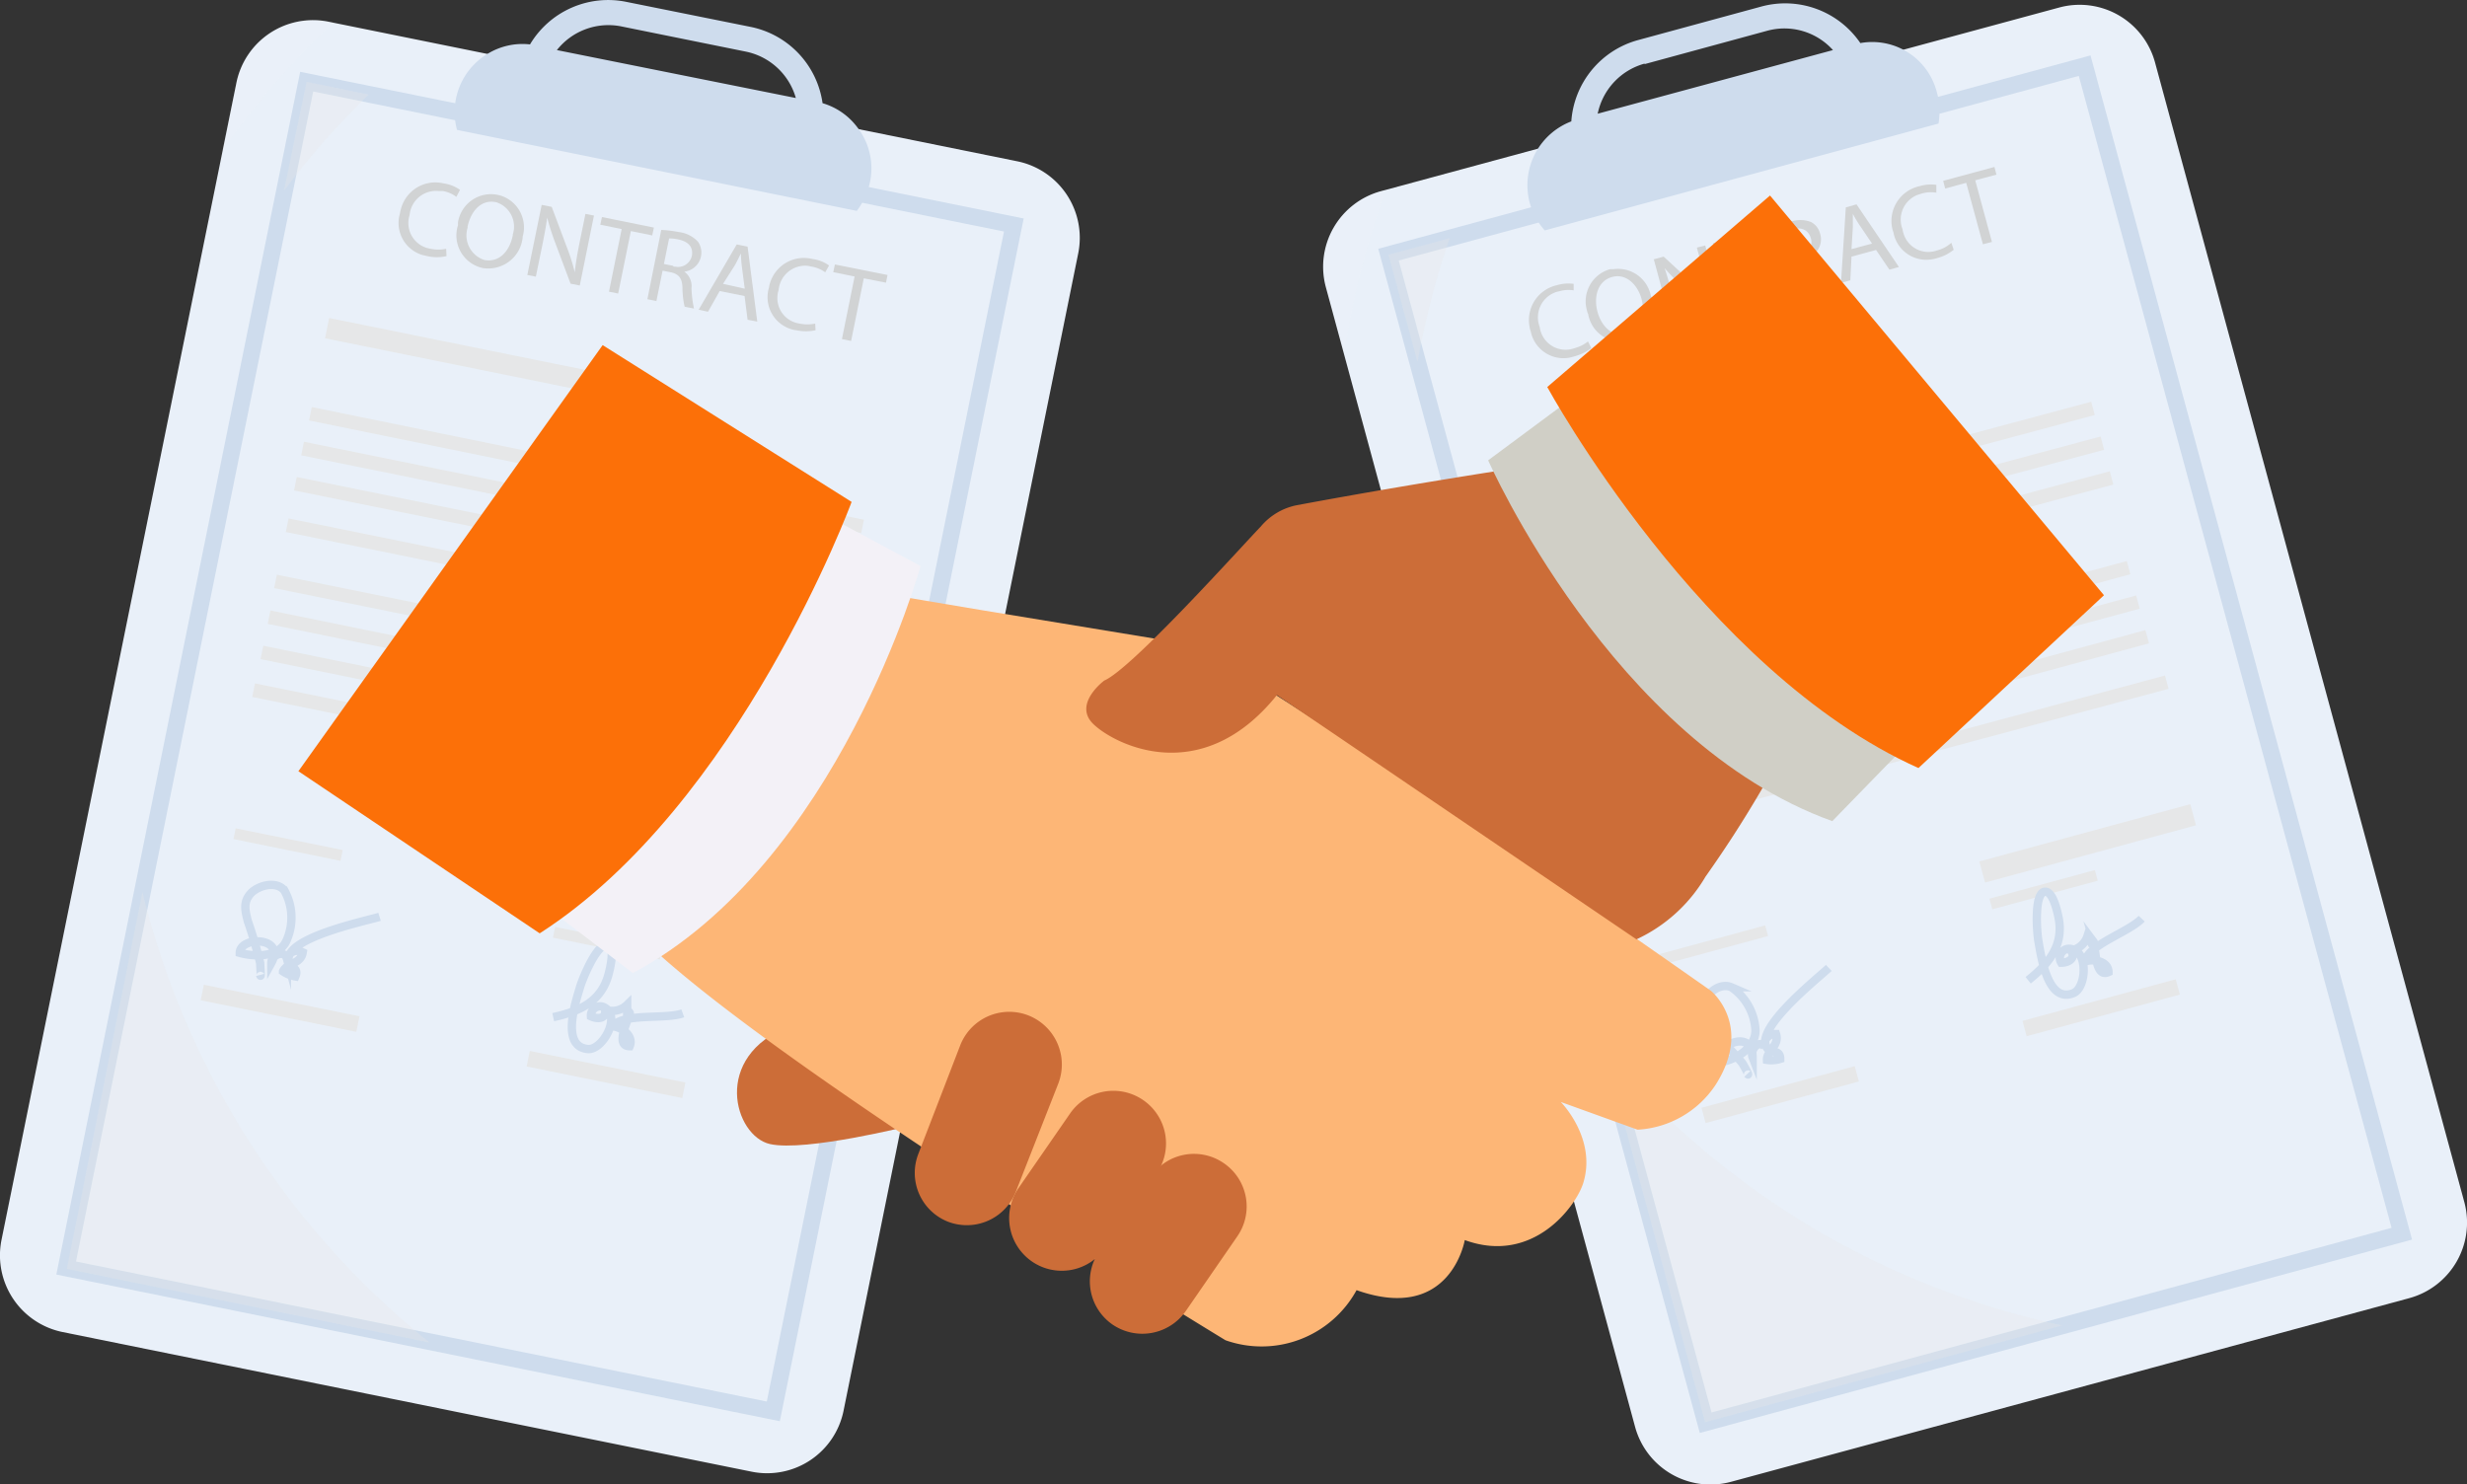 <svg xmlns="http://www.w3.org/2000/svg" viewBox="0 0 147.74 88.9"><rect x="0" y="0" width="147.74" height="88.9" fill="#333333" stroke="none"/><defs><style>.cls-1{fill:#e9f0f9;}.cls-2{fill:#f5f5f5;opacity:0.1;}.cls-2,.cls-4{isolation:isolate;}.cls-3,.cls-8,.cls-9{fill:none;stroke:#cedced;}.cls-3{stroke-miterlimit:10;}.cls-4,.cls-7{fill:#e6e7e8;}.cls-4{opacity:0.3;}.cls-5{fill:#cedced;}.cls-6{fill:#d1d3d4;}.cls-8{stroke-miterlimit:10;stroke-width:0.5px;}.cls-9{stroke-miterlimit:10;}.cls-10{fill:#cc6d38;}.cls-11{fill:#fdb676;}.cls-12{fill:#f3f1f7;}.cls-13{fill:#fc7008;}.cls-14{fill:#d0cfc6;}</style></defs><g id="Calque_2" data-name="Calque 2"><g id="Calque_1-2" data-name="Calque 1"><g id="Groupe_75" data-name="Groupe 75"><g id="Groupe_69" data-name="Groupe 69"><g id="Groupe_67" data-name="Groupe 67"><path id="Tracé_339" data-name="Tracé 339" class="cls-1" d="M50.52,84.48A4.67,4.67,0,0,1,45,88.14L3.75,79.78A4.69,4.69,0,0,1,.09,74.26h0L14.15,5A4.68,4.68,0,0,1,19.67,1.3h0L60.92,9.66a4.68,4.68,0,0,1,3.65,5.52Z"/><path id="Tracé_340" data-name="Tracé 340" class="cls-2" d="M19.94,1.35l-.27-.06A4.69,4.69,0,0,0,14.15,5h0l-.82,4A51,51,0,0,1,19.94,1.35Z"/><rect id="Rectangle_112" data-name="Rectangle 112" class="cls-3" x="-3.91" y="23.12" width="72.5" height="43.21" transform="translate(-17.92 67.52) rotate(-78.54)"/><path id="Tracé_341" data-name="Tracé 341" class="cls-4" d="M15.38,69.06A49.8,49.8,0,0,1,8.53,53.42L4,76l21.73,4.41A49.91,49.91,0,0,1,15.38,69.06Z"/><path id="Tracé_342" data-name="Tracé 342" class="cls-4" d="M22.09,5.66,18.36,4.9,17,11.43A49.44,49.44,0,0,1,22.09,5.66Z"/><path id="Tracé_343" data-name="Tracé 343" class="cls-5" d="M51.85,11.69a4,4,0,0,0-.46-4h0a4,4,0,0,0-2.13-1.51A5.44,5.44,0,0,0,45,1.62L37.5.11a5.45,5.45,0,0,0-5.76,2.55,4,4,0,0,0-2.55.57h0a4.07,4.07,0,0,0-1.82,4.55l23.94,4.85A4.17,4.17,0,0,0,51.85,11.69ZM37.2,1.58l7.46,1.51a3.93,3.93,0,0,1,3,2.78L33.35,3A3.93,3.93,0,0,1,37.2,1.58Z"/></g><g id="Groupe_68" data-name="Groupe 68"><path id="Tracé_344" data-name="Tracé 344" class="cls-6" d="M26.72,14.9a2.24,2.24,0,0,1-.93,0,1.56,1.56,0,0,1-1.32-1.76,1.38,1.38,0,0,1,.06-.26,1.59,1.59,0,0,1,1.74-1.44l.25,0a1.89,1.89,0,0,1,.81.35l.22-.42a2.32,2.32,0,0,0-1-.39A2.13,2.13,0,0,0,24,12.56a1.55,1.55,0,0,0-.05.23,2,2,0,0,0,1.34,2.48l.3.07a2.63,2.63,0,0,0,1.15,0Z"/><path id="Tracé_345" data-name="Tracé 345" class="cls-6" d="M31.3,14.18A2,2,0,0,0,30,11.72l-.2-.05a2,2,0,0,0-2.37,1.63,1.1,1.1,0,0,0,0,.18A2,2,0,0,0,28.71,16l.18.05a2.07,2.07,0,0,0,2.41-1.82ZM29,15.57a1.55,1.55,0,0,1-1-1.92.14.14,0,0,0,0-.07c.19-.91.8-1.66,1.71-1.47a1.53,1.53,0,0,1,1,1.93v.05c-.2,1-.85,1.65-1.71,1.48Z"/><path id="Tracé_346" data-name="Tracé 346" class="cls-6" d="M35.57,12.91l-.51-.1-.36,1.76c-.13.65-.22,1.17-.28,1.74h0a11.65,11.65,0,0,0-.48-1.52l-.9-2.4-.6-.12-.86,4.2.51.1.37-1.8c.14-.7.24-1.21.31-1.74h0a14.16,14.16,0,0,0,.5,1.56l.9,2.4.55.11Z"/><path id="Tracé_347" data-name="Tracé 347" class="cls-6" d="M39.06,14.1l.1-.47L36.05,13l-.1.46,1.28.26-.76,3.75.55.11.76-3.74Z"/><path id="Tracé_348" data-name="Tracé 348" class="cls-6" d="M41.41,17.27a1.07,1.07,0,0,0-.43-1v0a1.15,1.15,0,0,0,.83-1.78,1.84,1.84,0,0,0-1.15-.59,7.49,7.49,0,0,0-1.06-.13l-.83,4.15.54.11.37-1.82.51.1c.49.12.68.38.68,1A5.41,5.41,0,0,0,41,18.37l.56.11A7,7,0,0,1,41.41,17.27Zm-1.1-1.35-.55-.11.31-1.53a2.57,2.57,0,0,1,.55.06c.57.12.92.43.81,1a.85.85,0,0,1-1,.63l-.09,0Z"/><path id="Tracé_349" data-name="Tracé 349" class="cls-6" d="M44.77,14.77l-.65-.13-2.28,3.91.56.12.7-1.24,1.49.3.18,1.42.58.11ZM43.3,17,44,15.9c.14-.24.25-.49.37-.72h0a7.94,7.94,0,0,0,.06.81l.17,1.3Z"/><path id="Tracé_350" data-name="Tracé 350" class="cls-6" d="M48.82,19.38a2.24,2.24,0,0,1-.93,0,1.54,1.54,0,0,1-1.32-1.75,1.1,1.1,0,0,1,.06-.26,1.6,1.6,0,0,1,1.74-1.45l.25.05a1.91,1.91,0,0,1,.8.34l.23-.41a2.2,2.2,0,0,0-1-.39A2.12,2.12,0,0,0,46.1,17a1.55,1.55,0,0,0-.05.23,2,2,0,0,0,1.35,2.49,1.36,1.36,0,0,0,.29.06,2.79,2.79,0,0,0,1.15,0Z"/><path id="Tracé_351" data-name="Tracé 351" class="cls-6" d="M53.06,16.93l.09-.46L50,15.84l-.1.46,1.28.26-.76,3.75.55.11.76-3.75Z"/></g><rect id="Rectangle_113" data-name="Rectangle 113" class="cls-7" x="29.01" y="11.44" width="1.24" height="20.51" transform="translate(2.49 46.42) rotate(-78.54)"/><rect id="Rectangle_114" data-name="Rectangle 114" class="cls-7" x="34.67" y="11.25" width="0.82" height="33.74" transform="matrix(0.2, -0.98, 0.98, 0.2, 0.55, 56.91)"/><rect id="Rectangle_115" data-name="Rectangle 115" class="cls-7" x="34.24" y="13.35" width="0.83" height="33.74" transform="translate(-1.86 58.17) rotate(-78.52)"/><rect id="Rectangle_116" data-name="Rectangle 116" class="cls-7" x="33.81" y="15.45" width="0.82" height="33.74" transform="translate(-4.25 59.44) rotate(-78.54)"/><rect id="Rectangle_117" data-name="Rectangle 117" class="cls-7" x="32.63" y="21.31" width="0.82" height="33.74" transform="translate(-10.95 62.97) rotate(-78.54)"/><rect id="Rectangle_118" data-name="Rectangle 118" class="cls-7" x="32.2" y="23.41" width="0.82" height="33.74" transform="matrix(0.2, -0.98, 0.98, 0.2, -13.35, 64.24)"/><rect id="Rectangle_119" data-name="Rectangle 119" class="cls-7" x="31.77" y="25.51" width="0.82" height="33.74" transform="matrix(0.2, -0.98, 0.98, 0.2, -15.75, 65.51)"/><rect id="Rectangle_120" data-name="Rectangle 120" class="cls-7" x="31.31" y="27.82" width="0.83" height="33.74" transform="translate(-18.39 66.89) rotate(-78.52)"/><rect id="Rectangle_121" data-name="Rectangle 121" class="cls-7" x="39.32" y="48.65" width="1.31" height="13.09" transform="translate(-22.06 83.41) rotate(-78.54)"/><rect id="Rectangle_122" data-name="Rectangle 122" class="cls-7" x="35.82" y="59.6" width="0.95" height="9.51" transform="translate(-33.99 87.14) rotate(-78.54)"/><rect id="Rectangle_123" data-name="Rectangle 123" class="cls-7" x="36.05" y="53.21" width="0.66" height="6.54" transform="translate(-26.2 80.92) rotate(-78.54)"/><rect id="Rectangle_124" data-name="Rectangle 124" class="cls-7" x="16.3" y="55.64" width="0.95" height="9.51" transform="translate(-45.75 64.83) rotate(-78.54)"/><rect id="Rectangle_125" data-name="Rectangle 125" class="cls-7" x="16.93" y="47.32" width="0.66" height="6.54" transform="translate(-35.76 57.43) rotate(-78.52)"/><rect id="Rectangle_126" data-name="Rectangle 126" class="cls-7" x="25.35" y="24.45" width="0.83" height="17.5" transform="translate(-11.89 51.84) rotate(-78.52)"/><path id="Tracé_352" data-name="Tracé 352" class="cls-8" d="M15.58,58.39c.07.27,0-.63,0-.72-.21-.84-.45-1.68-.74-2.5-.14-.58-.3-1.1.14-1.62s1.56-.82,2.05-.22a3.35,3.35,0,0,1,.13,3c-.43,1-1.86,1-2.8.74,0-1,2.77-1,1.89.6,0-.46.78-.81.93-.26a.65.65,0,0,1,.8-.44l.15.07c-.12.72-.93.61-1.18,1.14a1.93,1.93,0,0,0,.74.3c.23-.55-.35-.51-.41-.94-.2-1.38,4.53-2.35,5.45-2.63"/><path id="Tracé_353" data-name="Tracé 353" class="cls-8" d="M33.13,60.92c1.57-.34,2.91-.93,3.33-2.63.08-.33.35-1.39,0-1.64-.61-.4-1.56,1.93-1.71,2.43-.27.91-1.2,3.62.47,3.75.84.06,1.93-1.84,1.07-2.43a.55.55,0,0,0-.9.47c.41.19.94.15.84-.4a1.28,1.28,0,0,0,1.33-.29c0,.16,0,.32,0,.48,0,0,.19.05.15,0-.1.5-.9,2,0,2,.25-.59-.43-1.13-1-1.19.59-.82,3.13-.4,4.18-.78"/></g><g id="Groupe_72" data-name="Groupe 72"><g id="Groupe_70" data-name="Groupe 70"><path id="Tracé_354" data-name="Tracé 354" class="cls-1" d="M147.58,72a4.69,4.69,0,0,1-3.3,5.75h0l-40.62,11a4.68,4.68,0,0,1-5.74-3.29h0L79.4,17.2a4.69,4.69,0,0,1,3.3-5.75h0l40.62-11a4.68,4.68,0,0,1,5.74,3.3Z"/><path id="Tracé_355" data-name="Tracé 355" class="cls-2" d="M83,11.37l-.27.08a4.69,4.69,0,0,0-3.3,5.74h0l1.08,3.95A50,50,0,0,1,83,11.37Z"/><rect id="Rectangle_127" data-name="Rectangle 127" class="cls-9" x="91.89" y="8.33" width="43.2" height="72.49" transform="translate(-7.71 31.29) rotate(-15.19)"/><path id="Tracé_356" data-name="Tracé 356" class="cls-4" d="M109.25,73.94A49.93,49.93,0,0,1,96.11,63l6,22.18,21.4-5.8A49.76,49.76,0,0,1,109.25,73.94Z"/><path id="Tracé_357" data-name="Tracé 357" class="cls-4" d="M86.82,14.26l-3.67,1,1.74,6.43A51.33,51.33,0,0,1,86.82,14.26Z"/><path id="Tracé_358" data-name="Tracé 358" class="cls-5" d="M116.13,6.31a3.64,3.64,0,0,0-.14-.79,4,4,0,0,0-2-2.54h0a4,4,0,0,0-2.58-.4A5.45,5.45,0,0,0,105.45.4l-7.35,2a5.44,5.44,0,0,0-4,4.87,4.1,4.1,0,0,0-2,1.64h0a4.11,4.11,0,0,0-.49,3.24,4.16,4.16,0,0,0,.9,1.65l23.58-6.4A4.3,4.3,0,0,0,116.13,6.31ZM98.49,3.84l7.35-2A3.91,3.91,0,0,1,109.77,3L95.68,6.81a3.93,3.93,0,0,1,2.81-3Z"/></g><g id="Groupe_71" data-name="Groupe 71"><path id="Tracé_359" data-name="Tracé 359" class="cls-6" d="M95.1,20.45a2.23,2.23,0,0,1-.83.41,1.56,1.56,0,0,1-2-1,1.31,1.31,0,0,1-.06-.27,1.6,1.6,0,0,1,.9-2.07,1.17,1.17,0,0,1,.25-.07,2,2,0,0,1,.88-.06V17a2.38,2.38,0,0,0-1,.08,2.14,2.14,0,0,0-1.63,2.54.79.79,0,0,0,.06.22A2,2,0,0,0,94,21.42l.3-.08a2.92,2.92,0,0,0,1-.49Z"/><path id="Tracé_360" data-name="Tracé 360" class="cls-6" d="M98.87,17.75a2,2,0,0,0-2.23-1.63l-.21,0a2,2,0,0,0-1.38,2.52.49.49,0,0,0,.06.17,2,2,0,0,0,2.25,1.64l.18,0A2,2,0,0,0,99,18,2.09,2.09,0,0,0,98.87,17.75ZM97.45,20c-.85.23-1.54-.43-1.78-1.32s0-1.85.87-2.09,1.55.5,1.77,1.33,0,1.85-.86,2.08Z"/><path id="Tracé_361" data-name="Tracé 361" class="cls-6" d="M102.12,14.7l-.5.13.47,1.74c.18.64.33,1.14.53,1.68h0a11.85,11.85,0,0,0-1.1-1.14l-1.89-1.74-.59.16,1.12,4.14.5-.14-.47-1.77c-.19-.68-.33-1.18-.5-1.7h0a12.81,12.81,0,0,0,1.15,1.18L102.71,19l.54-.14Z"/><path id="Tracé_362" data-name="Tracé 362" class="cls-6" d="M105.77,14.2l-.12-.46-3.07.83.13.46,1.26-.34,1,3.68.54-.15-1-3.68Z"/><path id="Tracé_363" data-name="Tracé 363" class="cls-6" d="M109.3,16a1.09,1.09,0,0,0-.83-.68h0A1.12,1.12,0,0,0,109,14a1.07,1.07,0,0,0-.54-.7,1.79,1.79,0,0,0-1.29,0,7,7,0,0,0-1,.37l1.11,4.08.53-.14-.48-1.8.5-.13c.49-.12.77,0,1,.57a5.28,5.28,0,0,0,.54.92l.55-.15A7,7,0,0,1,109.3,16Zm-1.58-.72-.55.15-.41-1.51a2.47,2.47,0,0,1,.52-.18c.56-.16,1,0,1.16.51S108.29,15.11,107.72,15.26Z"/><path id="Tracé_364" data-name="Tracé 364" class="cls-6" d="M111.18,12.24l-.64.18-.29,4.52.56-.15.07-1.42,1.47-.4.8,1.18.57-.16Zm-.3,2.68.08-1.31c0-.27,0-.55,0-.8h0a8.08,8.08,0,0,0,.42.7l.73,1.08Z"/><path id="Tracé_365" data-name="Tracé 365" class="cls-6" d="M116.86,14.54A2,2,0,0,1,116,15a1.55,1.55,0,0,1-2-1,1.1,1.1,0,0,1-.06-.26,1.59,1.59,0,0,1,.9-2.07l.25-.08a2,2,0,0,1,.87-.05l0-.47a2.38,2.38,0,0,0-1,.08,2.13,2.13,0,0,0-1.64,2.53,1.55,1.55,0,0,0,.07.23,2,2,0,0,0,2.31,1.62,1.63,1.63,0,0,0,.3-.07,2.67,2.67,0,0,0,1-.5Z"/><path id="Tracé_366" data-name="Tracé 366" class="cls-6" d="M119.56,10.46l-.12-.46-3.07.83.12.46,1.26-.34,1,3.68.54-.14-1-3.69Z"/></g><rect id="Rectangle_128" data-name="Rectangle 128" class="cls-7" x="90.49" y="24.59" width="20.51" height="1.24" transform="translate(-3.09 27.25) rotate(-15.18)"/><rect id="Rectangle_129" data-name="Rectangle 129" class="cls-7" x="91.63" y="28.1" width="33.74" height="0.82" transform="matrix(0.97, -0.26, 0.26, 0.97, -3.68, 29.4)"/><rect id="Rectangle_130" data-name="Rectangle 130" class="cls-7" x="92.19" y="30.17" width="33.74" height="0.82" transform="matrix(0.97, -0.26, 0.26, 0.97, -4.2, 29.62)"/><rect id="Rectangle_131" data-name="Rectangle 131" class="cls-7" x="92.75" y="32.24" width="33.74" height="0.82" transform="matrix(0.97, -0.26, 0.26, 0.97, -4.73, 29.84)"/><rect id="Rectangle_132" data-name="Rectangle 132" class="cls-7" x="94.32" y="38.01" width="33.74" height="0.82" transform="translate(-6.18 30.45) rotate(-15.18)"/><rect id="Rectangle_133" data-name="Rectangle 133" class="cls-7" x="94.88" y="40.08" width="33.74" height="0.82" transform="translate(-6.7 30.66) rotate(-15.18)"/><rect id="Rectangle_134" data-name="Rectangle 134" class="cls-7" x="95.44" y="42.15" width="33.74" height="0.82" transform="translate(-7.23 30.91) rotate(-15.19)"/><rect id="Rectangle_135" data-name="Rectangle 135" class="cls-7" x="96.06" y="44.42" width="33.74" height="0.82" transform="matrix(0.97, -0.26, 0.26, 0.97, -7.8, 31.12)"/><rect id="Rectangle_136" data-name="Rectangle 136" class="cls-7" x="118.48" y="49.86" width="13.09" height="1.31" transform="translate(-8.87 34.52) rotate(-15.19)"/><rect id="Rectangle_137" data-name="Rectangle 137" class="cls-7" x="121.08" y="59.88" width="9.51" height="0.95" transform="translate(-11.42 35.08) rotate(-15.19)"/><rect id="Rectangle_138" data-name="Rectangle 138" class="cls-7" x="119.11" y="52.96" width="6.54" height="0.66" transform="translate(-9.68 33.9) rotate(-15.18)"/><rect id="Rectangle_139" data-name="Rectangle 139" class="cls-7" x="101.86" y="65.09" width="9.51" height="0.95" transform="translate(-13.46 30.22) rotate(-15.19)"/><rect id="Rectangle_140" data-name="Rectangle 140" class="cls-7" x="99.37" y="56.26" width="6.54" height="0.66" transform="translate(-11.23 28.84) rotate(-15.17)"/><rect id="Rectangle_141" data-name="Rectangle 141" class="cls-7" x="93.7" y="36.82" width="17.5" height="0.82" transform="translate(-6.17 28.12) rotate(-15.18)"/><path id="Tracé_367" data-name="Tracé 367" class="cls-8" d="M104.64,64.32c.19.2-.25-.57-.3-.65a24.82,24.82,0,0,0-1.79-1.91c-.38-.46-.76-.84-.6-1.51s1-1.44,1.74-1.12a3.33,3.33,0,0,1,1.44,2.59c0,1.05-1.19,1.77-2.17,1.91-.44-.91,2-2.14,2-.3-.17-.44.33-1.08.71-.65a.65.65,0,0,1,.53-.75h.16c.22.7-.56,1-.54,1.55a1.75,1.75,0,0,0,.79-.06c0-.59-.54-.3-.79-.66-.79-1.14,3-4.13,3.7-4.79"/><path id="Tracé_368" data-name="Tracé 368" class="cls-8" d="M121.46,58.71c1.25-1,2.19-2.14,1.8-3.85-.07-.32-.31-1.4-.74-1.45-.73-.08-.54,2.42-.45,2.94.17.93.55,3.77,2.1,3.13.78-.32.9-2.5-.13-2.64a.55.55,0,0,0-.67.41.54.54,0,0,0,.07.41c.45,0,.91-.29.57-.73a1.27,1.27,0,0,0,1-.86,4.49,4.49,0,0,1,.24.42s.19,0,.13-.08c.14.49.08,2.17.89,1.81,0-.64-.89-.82-1.4-.63.16-1,2.62-1.76,3.39-2.57"/></g><g id="Groupe_74" data-name="Groupe 74"><path id="Tracé_369" data-name="Tracé 369" class="cls-10" d="M54.56,67.41S48.24,69,46.11,68.52s-3.53-5.23,1.19-7.07Z"/><g id="Groupe_73" data-name="Groupe 73"><path id="Tracé_370" data-name="Tracé 370" class="cls-11" d="M58.77,36.54l12.15,2c2.64.45,31.54,20.8,31.54,20.8s2.55,2.06.29,5.62a6,6,0,0,1-4.68,2.7L93.47,66s2.16,2.17,1.35,4.84c-.42,1.38-3,4.93-7.1,3.43,0,0-.84,5-6.48,3a6.48,6.48,0,0,1-7.85,3S40.13,60.11,36.78,54.2L48.91,34.88Z"/><path id="Tracé_371" data-name="Tracé 371" class="cls-12" d="M55.13,33.9S50.24,51.67,37.9,58.28l-7.22-5.51,15.9-23.45Z"/><path id="Tracé_372" data-name="Tracé 372" class="cls-13" d="M51,30.06S44.31,48.21,32.32,55.9L17.87,46.19,36.09,20.67Z"/></g><path id="Tracé_373" data-name="Tracé 373" class="cls-10" d="M60.84,71.36a3.15,3.15,0,0,1-4.07,1.81h0A3.14,3.14,0,0,1,55,69.1h0l2.5-6.48a3.15,3.15,0,0,1,4.07-1.81h0a3.16,3.16,0,0,1,1.81,4.08h0Z"/><path id="Tracé_374" data-name="Tracé 374" class="cls-10" d="M66.17,74.76a3.15,3.15,0,0,1-4.39.78h0A3.16,3.16,0,0,1,61,71.15h0l3.09-4.47a3.15,3.15,0,0,1,4.39-.78h0a3.15,3.15,0,0,1,.78,4.39h0Z"/><path id="Tracé_375" data-name="Tracé 375" class="cls-10" d="M71,78.54a3.17,3.17,0,0,1-4.39.78h0a3.15,3.15,0,0,1-.77-4.39l3.09-4.48a3.14,3.14,0,0,1,4.38-.77h0a3.14,3.14,0,0,1,.78,4.38Z"/><path id="Tracé_376" data-name="Tracé 376" class="cls-10" d="M77.65,30.26a3.77,3.77,0,0,0-2.15,1.28c-1.2,1.24-7.71,8.51-9.37,9.22,0,0-1.89,1.4-.66,2.6s6.45,3.93,11-1.73L98,56.26a9.36,9.36,0,0,0,4.14-3.76,69.74,69.74,0,0,0,6.11-10.43l-16-14.26S85.27,28.84,77.65,30.26Z"/><path id="Tracé_377" data-name="Tracé 377" class="cls-14" d="M89.12,27.57s7.43,16.87,20.61,21.61l6.33-6.51L96.9,21.8Z"/><path id="Tracé_378" data-name="Tracé 378" class="cls-13" d="M92.66,23.18s9.25,17,22.23,22.82L126,35.65,106,11.71Z"/></g></g></g></g></svg>
